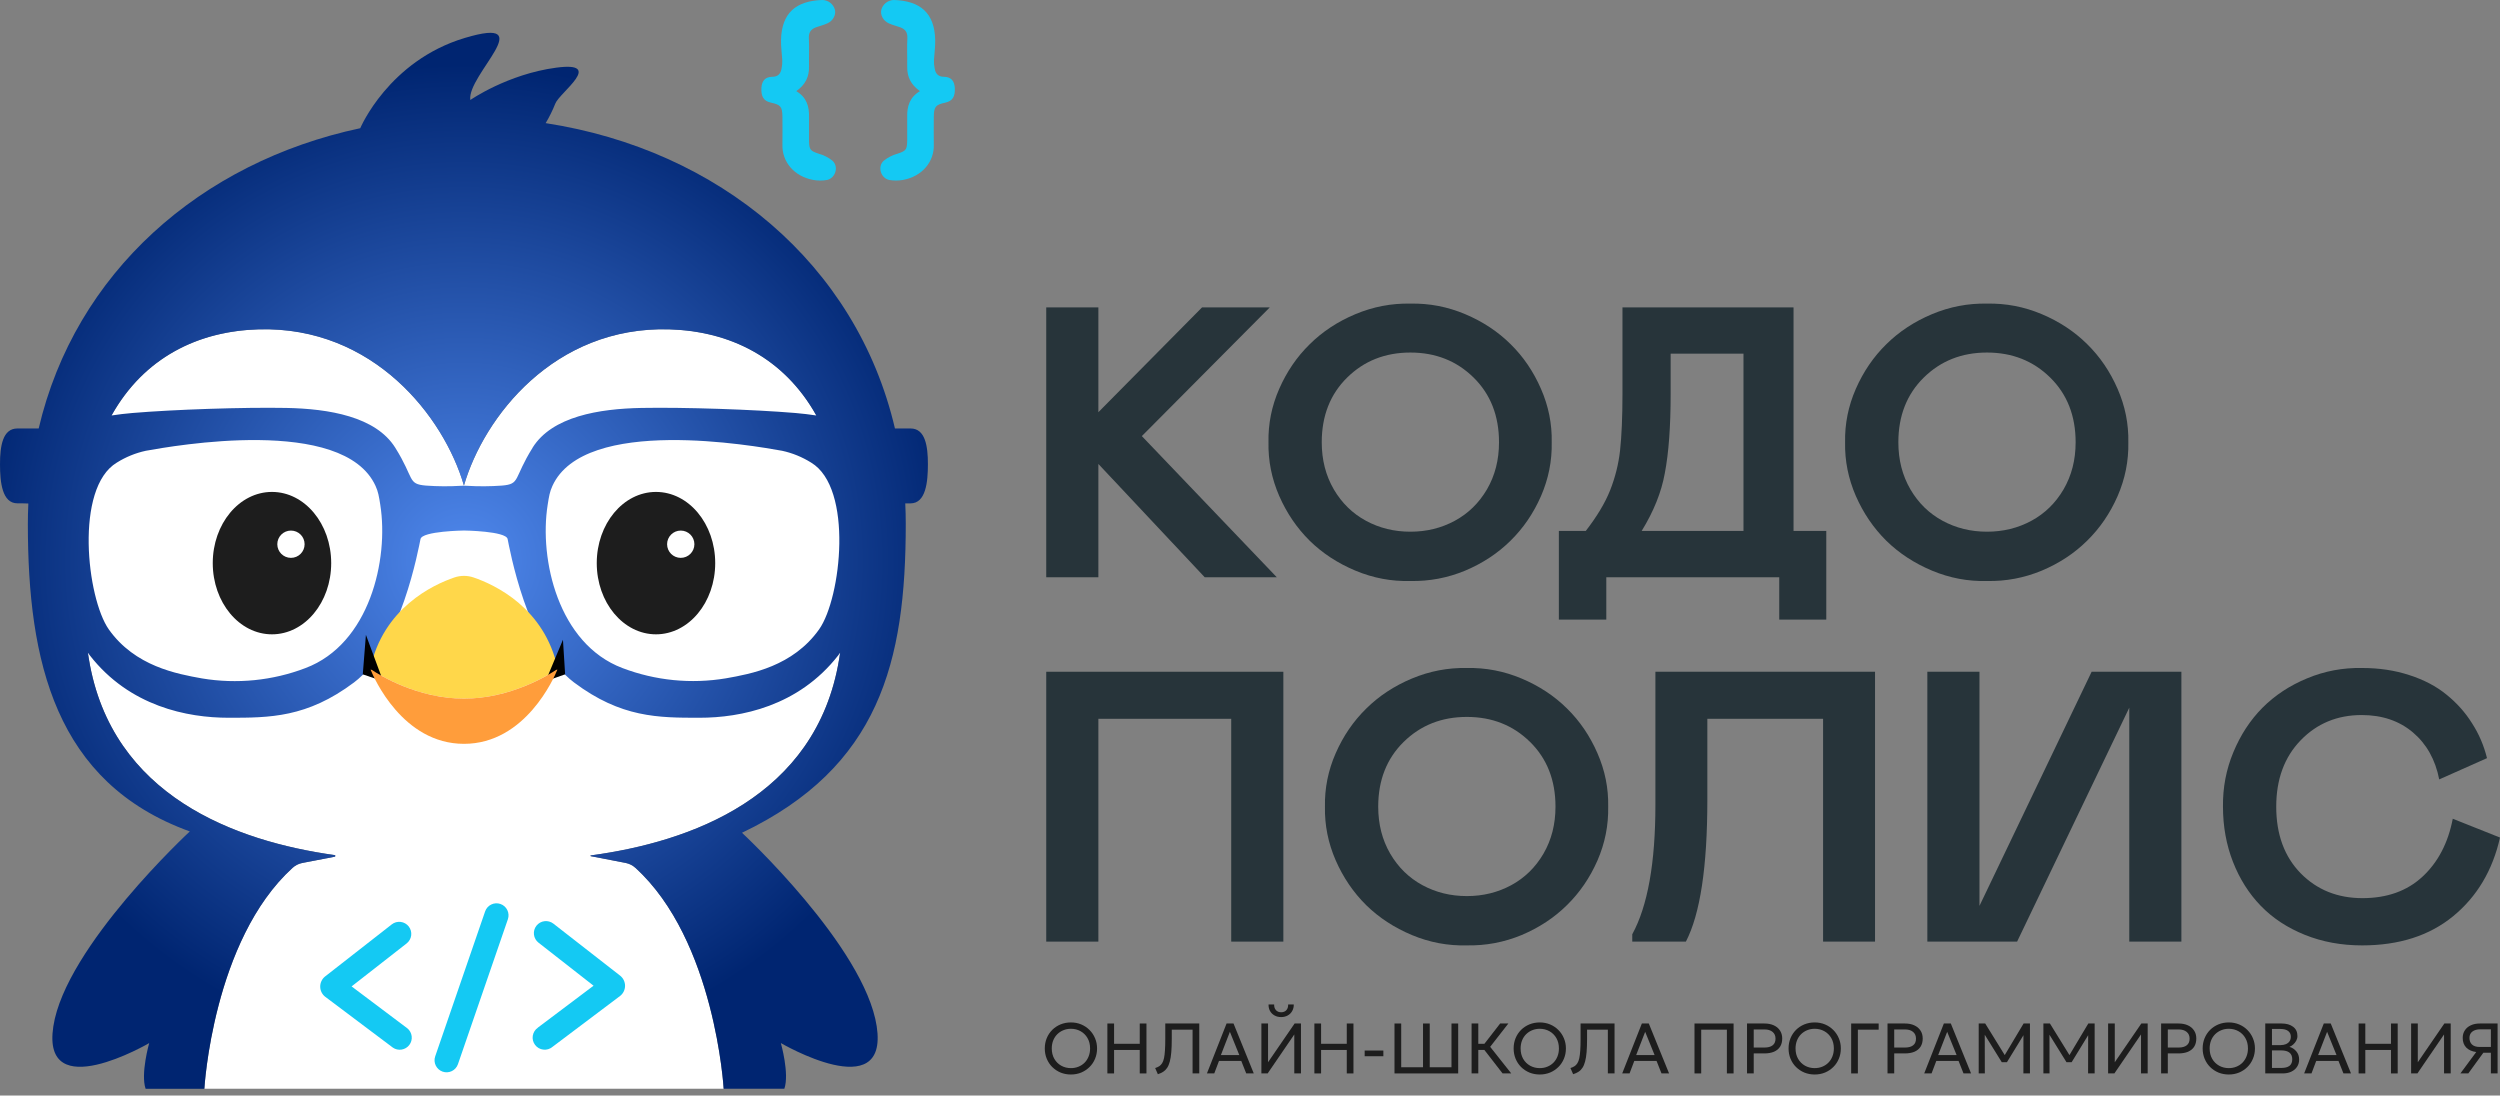 <?xml version="1.0" encoding="UTF-8"?> <svg xmlns="http://www.w3.org/2000/svg" width="178" height="78" viewBox="0 0 178 78" fill="none"><rect x="0" y="0" width="178" height="78" fill="#808080" stroke="none"/><path d="M162.068 57.436C162.068 59.411 162.649 60.992 163.81 62.18C164.971 63.359 166.436 63.948 168.205 63.948C169.956 63.948 171.381 63.439 172.479 62.421C173.587 61.394 174.306 60.018 174.637 58.294L178 59.634C177.473 61.974 176.361 63.841 174.663 65.235C172.975 66.619 170.813 67.312 168.178 67.312C166.704 67.312 165.347 67.061 164.105 66.561C162.863 66.061 161.818 65.373 160.97 64.498C160.121 63.622 159.46 62.577 158.986 61.362C158.513 60.148 158.276 58.839 158.276 57.436C158.258 56.079 158.504 54.788 159.013 53.564C159.522 52.331 160.215 51.273 161.09 50.389C161.974 49.504 163.033 48.807 164.266 48.298C165.507 47.78 166.812 47.535 168.178 47.561C169.402 47.561 170.528 47.731 171.555 48.071C172.582 48.401 173.457 48.861 174.181 49.451C174.914 50.04 175.521 50.719 176.003 51.487C176.495 52.246 176.852 53.077 177.075 53.98L173.672 55.494C173.395 54.082 172.77 52.966 171.796 52.144C170.822 51.322 169.607 50.911 168.151 50.911C166.41 50.911 164.958 51.514 163.797 52.72C162.644 53.917 162.068 55.489 162.068 57.436Z" fill="#27343A"></path><path d="M151.604 50.388L143.618 67.043H137.227V47.829H140.938V64.498L148.924 47.829H155.315V67.043H151.604V50.388Z" fill="#27343A"></path><path d="M116.217 67.043V66.521C117.316 64.511 117.865 61.438 117.865 57.302V47.829H133.502V67.043H129.803V51.179H121.563V56.967C121.563 61.719 121.054 65.078 120.036 67.043H116.217Z" fill="#27343A"></path><path d="M104.44 47.561C105.789 47.535 107.088 47.785 108.339 48.312C109.59 48.839 110.666 49.549 111.568 50.442C112.479 51.335 113.203 52.398 113.739 53.631C114.275 54.855 114.529 56.123 114.503 57.436C114.529 58.758 114.275 60.036 113.739 61.269C113.203 62.492 112.479 63.551 111.568 64.444C110.666 65.337 109.59 66.048 108.339 66.575C107.088 67.093 105.789 67.338 104.44 67.311C103.091 67.347 101.787 67.102 100.527 66.575C99.268 66.048 98.182 65.337 97.271 64.444C96.36 63.542 95.637 62.479 95.101 61.255C94.565 60.022 94.31 58.749 94.337 57.436C94.31 56.123 94.565 54.855 95.101 53.631C95.637 52.407 96.36 51.349 97.271 50.456C98.182 49.553 99.268 48.839 100.527 48.312C101.787 47.785 103.091 47.535 104.44 47.561ZM101.278 63.024C102.233 63.542 103.287 63.801 104.44 63.801C105.592 63.801 106.646 63.542 107.602 63.024C108.558 62.506 109.322 61.76 109.893 60.786C110.465 59.804 110.751 58.687 110.751 57.436C110.751 55.552 110.148 54.015 108.942 52.827C107.736 51.639 106.235 51.045 104.44 51.045C102.644 51.045 101.144 51.639 99.938 52.827C98.732 54.015 98.129 55.552 98.129 57.436C98.129 58.687 98.415 59.804 98.986 60.786C99.558 61.76 100.322 62.506 101.278 63.024Z" fill="#27343A"></path><path d="M87.663 51.179H78.204V67.043H74.492V47.829H91.375V67.043H87.663V51.179Z" fill="#27343A"></path><path d="M141.474 21.617C142.823 21.59 144.123 21.84 145.373 22.367C146.624 22.894 147.7 23.605 148.602 24.498C149.513 25.391 150.237 26.454 150.773 27.687C151.309 28.911 151.564 30.179 151.537 31.492C151.564 32.814 151.309 34.092 150.773 35.324C150.237 36.548 149.513 37.607 148.602 38.5C147.7 39.393 146.624 40.103 145.373 40.63C144.123 41.148 142.823 41.394 141.474 41.367C140.125 41.403 138.821 41.157 137.561 40.63C136.302 40.103 135.217 39.393 134.305 38.5C133.394 37.598 132.671 36.535 132.135 35.311C131.599 34.078 131.344 32.805 131.371 31.492C131.344 30.179 131.599 28.911 132.135 27.687C132.671 26.463 133.394 25.404 134.305 24.511C135.217 23.609 136.302 22.894 137.561 22.367C138.821 21.84 140.125 21.59 141.474 21.617ZM138.312 37.08C139.268 37.598 140.322 37.857 141.474 37.857C142.626 37.857 143.68 37.598 144.636 37.08C145.592 36.562 146.356 35.816 146.927 34.842C147.499 33.859 147.785 32.743 147.785 31.492C147.785 29.607 147.182 28.071 145.976 26.883C144.77 25.695 143.269 25.101 141.474 25.101C139.679 25.101 138.178 25.695 136.972 26.883C135.766 28.071 135.163 29.607 135.163 31.492C135.163 32.743 135.449 33.859 136.021 34.842C136.592 35.816 137.356 36.562 138.312 37.08Z" fill="#27343A"></path><path d="M110.991 44.114V37.803H112.907C113.702 36.776 114.278 35.816 114.636 34.922C115.002 33.993 115.239 33.051 115.346 32.095C115.462 31.023 115.52 29.679 115.52 28.062V21.885H127.7V37.803H130.031V44.114H126.682V41.099H114.368V44.114H110.991ZM116.887 37.803H124.136V25.181H118.95V28.062C118.95 30.375 118.812 32.251 118.535 33.69C118.294 35.038 117.744 36.41 116.887 37.803Z" fill="#27343A"></path><path d="M100.419 21.617C101.768 21.59 103.068 21.84 104.318 22.367C105.569 22.894 106.645 23.605 107.548 24.498C108.459 25.391 109.182 26.454 109.718 27.687C110.254 28.911 110.509 30.179 110.482 31.492C110.509 32.814 110.254 34.092 109.718 35.324C109.182 36.548 108.459 37.607 107.548 38.5C106.645 39.393 105.569 40.103 104.318 40.63C103.068 41.148 101.768 41.394 100.419 41.367C99.07 41.403 97.766 41.157 96.507 40.63C95.247 40.103 94.162 39.393 93.251 38.5C92.34 37.598 91.616 36.535 91.08 35.311C90.544 34.078 90.29 32.805 90.316 31.492C90.29 30.179 90.544 28.911 91.08 27.687C91.616 26.463 92.34 25.404 93.251 24.511C94.162 23.609 95.247 22.894 96.507 22.367C97.766 21.84 99.07 21.59 100.419 21.617ZM97.257 37.08C98.213 37.598 99.267 37.857 100.419 37.857C101.572 37.857 102.626 37.598 103.581 37.08C104.537 36.562 105.301 35.816 105.873 34.842C106.444 33.859 106.73 32.743 106.73 31.492C106.73 29.607 106.127 28.071 104.921 26.883C103.715 25.695 102.215 25.101 100.419 25.101C98.624 25.101 97.123 25.695 95.917 26.883C94.711 28.071 94.108 29.607 94.108 31.492C94.108 32.743 94.394 33.859 94.966 34.842C95.538 35.816 96.301 36.562 97.257 37.08Z" fill="#27343A"></path><path d="M74.492 41.099V21.885H78.204V29.348L85.587 21.885H90.41L81.299 31.05L90.906 41.099H85.774L78.204 33.033V41.099H74.492Z" fill="#27343A"></path><path d="M175.18 76.428L176.307 74.905C176.002 74.864 175.765 74.757 175.596 74.585C175.429 74.412 175.345 74.183 175.345 73.897C175.345 73.693 175.395 73.516 175.495 73.363C175.594 73.209 175.736 73.089 175.919 73.003C176.101 72.916 176.318 72.873 176.569 72.873H177.828V76.428H177.351V74.953H176.815L175.743 76.428H175.18ZM176.564 74.544H177.351V73.287H176.607C176.363 73.287 176.172 73.34 176.033 73.447C175.894 73.554 175.825 73.704 175.825 73.899C175.825 74.099 175.886 74.256 176.007 74.371C176.129 74.486 176.315 74.544 176.564 74.544Z" fill="#1D1D1D"></path><path d="M171.672 76.428V72.873H172.147V75.631L174.038 72.873H174.49V76.428H174.016V73.653L172.119 76.428H171.672Z" fill="#1D1D1D"></path><path d="M167.933 76.428V72.873H168.41V74.318H170.238V72.873H170.716V76.428H170.238V74.757H168.41V76.428H167.933Z" fill="#1D1D1D"></path><path d="M164.055 76.428L165.454 72.873H165.949L167.391 76.428H166.853L166.5 75.537H164.915L164.578 76.428H164.055ZM165.05 75.12H166.36L165.69 73.465L165.05 75.12Z" fill="#1D1D1D"></path><path d="M161.286 76.428V72.873H162.454C162.788 72.873 163.058 72.949 163.264 73.102C163.472 73.252 163.577 73.475 163.577 73.769C163.577 73.883 163.549 73.992 163.493 74.097C163.437 74.2 163.365 74.291 163.277 74.369C163.191 74.447 163.101 74.502 163.008 74.534C163.202 74.591 163.366 74.699 163.498 74.856C163.632 75.014 163.698 75.209 163.698 75.443C163.698 75.634 163.65 75.803 163.554 75.951C163.459 76.098 163.323 76.215 163.145 76.301C162.969 76.386 162.76 76.428 162.518 76.428H161.286ZM161.764 76.037H162.431C162.694 76.037 162.888 75.986 163.015 75.885C163.144 75.783 163.208 75.627 163.208 75.418C163.208 75.213 163.143 75.057 163.013 74.95C162.884 74.842 162.683 74.788 162.408 74.788H161.764V76.037ZM161.764 74.412H162.375C162.523 74.412 162.651 74.388 162.761 74.341C162.871 74.293 162.956 74.226 163.015 74.138C163.076 74.048 163.107 73.941 163.107 73.815C163.107 73.636 163.042 73.499 162.914 73.404C162.787 73.309 162.605 73.262 162.368 73.262H161.764V74.412Z" fill="#1D1D1D"></path><path d="M158.69 76.505C158.425 76.505 158.178 76.458 157.951 76.365C157.726 76.27 157.529 76.139 157.36 75.971C157.192 75.804 157.062 75.607 156.969 75.382C156.876 75.157 156.829 74.913 156.829 74.651C156.829 74.387 156.876 74.142 156.969 73.917C157.062 73.692 157.192 73.496 157.36 73.328C157.529 73.16 157.726 73.03 157.951 72.937C158.178 72.844 158.425 72.797 158.69 72.797C158.954 72.797 159.199 72.845 159.424 72.939C159.649 73.034 159.847 73.166 160.016 73.336C160.185 73.505 160.316 73.702 160.409 73.927C160.504 74.151 160.552 74.392 160.552 74.651C160.552 74.913 160.504 75.157 160.409 75.382C160.316 75.607 160.185 75.804 160.016 75.971C159.847 76.139 159.649 76.27 159.424 76.365C159.199 76.458 158.954 76.505 158.69 76.505ZM158.69 76.05C158.882 76.05 159.059 76.017 159.224 75.951C159.39 75.885 159.534 75.791 159.658 75.669C159.781 75.546 159.878 75.397 159.947 75.225C160.018 75.052 160.054 74.861 160.054 74.651C160.054 74.368 159.993 74.122 159.871 73.912C159.751 73.702 159.588 73.54 159.381 73.424C159.175 73.308 158.944 73.249 158.69 73.249C158.499 73.249 158.32 73.283 158.155 73.351C157.99 73.417 157.846 73.512 157.72 73.635C157.597 73.757 157.5 73.904 157.431 74.077C157.362 74.248 157.327 74.439 157.327 74.651C157.327 74.932 157.387 75.177 157.507 75.387C157.629 75.597 157.793 75.761 158 75.877C158.206 75.993 158.436 76.05 158.69 76.05Z" fill="#1D1D1D"></path><path d="M153.871 76.428V72.873H155.113C155.362 72.873 155.581 72.915 155.77 73C155.96 73.085 156.108 73.207 156.215 73.368C156.323 73.528 156.377 73.719 156.377 73.942C156.377 74.171 156.327 74.364 156.228 74.521C156.128 74.679 155.983 74.799 155.793 74.882C155.604 74.963 155.373 75.004 155.103 75.004H154.348V76.428H153.871ZM154.348 74.585H155.118C155.367 74.585 155.559 74.532 155.694 74.427C155.831 74.322 155.9 74.164 155.9 73.952C155.9 73.746 155.83 73.585 155.689 73.47C155.55 73.355 155.362 73.297 155.123 73.297H154.348V74.585Z" fill="#1D1D1D"></path><path d="M150.097 76.428V72.873H150.572V75.631L152.463 72.873H152.915V76.428H152.44V73.653L150.544 76.428H150.097Z" fill="#1D1D1D"></path><path d="M145.49 76.428V72.873H145.955L147.438 75.273H147.255L148.687 72.873H149.139V76.428H148.672L148.677 73.523L148.771 73.554L147.501 75.628H147.133L145.848 73.554L145.922 73.523L145.927 76.428H145.49Z" fill="#1D1D1D"></path><path d="M140.883 76.428V72.873H141.347L142.83 75.273H142.648L144.08 72.873H144.532V76.428H144.065L144.07 73.523L144.164 73.554L142.894 75.628H142.526L141.241 73.554L141.314 73.523L141.32 76.428H140.883Z" fill="#1D1D1D"></path><path d="M137.004 76.428L138.403 72.873H138.898L140.34 76.428H139.802L139.449 75.537H137.865L137.527 76.428H137.004ZM137.999 75.12H139.31L138.639 73.465L137.999 75.12Z" fill="#1D1D1D"></path><path d="M134.391 76.428V72.873H135.632C135.881 72.873 136.1 72.915 136.29 73C136.48 73.085 136.628 73.207 136.734 73.368C136.843 73.528 136.897 73.719 136.897 73.942C136.897 74.171 136.847 74.364 136.747 74.521C136.647 74.679 136.502 74.799 136.313 74.882C136.123 74.963 135.893 75.004 135.622 75.004H134.868V76.428H134.391ZM134.868 74.585H135.637C135.886 74.585 136.078 74.532 136.214 74.427C136.351 74.322 136.419 74.164 136.419 73.952C136.419 73.746 136.349 73.585 136.209 73.47C136.07 73.355 135.881 73.297 135.642 73.297H134.868V74.585Z" fill="#1D1D1D"></path><path d="M131.803 76.428V72.873H133.761V73.312H132.28V76.428H131.803Z" fill="#1D1D1D"></path><path d="M129.207 76.505C128.941 76.505 128.695 76.458 128.468 76.365C128.243 76.27 128.046 76.139 127.876 75.971C127.709 75.804 127.578 75.607 127.485 75.382C127.392 75.157 127.346 74.913 127.346 74.651C127.346 74.387 127.392 74.142 127.485 73.917C127.578 73.692 127.709 73.496 127.876 73.328C128.046 73.16 128.243 73.03 128.468 72.937C128.695 72.844 128.941 72.797 129.207 72.797C129.471 72.797 129.716 72.845 129.941 72.939C130.166 73.034 130.363 73.166 130.532 73.336C130.702 73.505 130.833 73.702 130.926 73.927C131.021 74.151 131.068 74.392 131.068 74.651C131.068 74.913 131.021 75.157 130.926 75.382C130.833 75.607 130.702 75.804 130.532 75.971C130.363 76.139 130.166 76.27 129.941 76.365C129.716 76.458 129.471 76.505 129.207 76.505ZM129.207 76.05C129.398 76.05 129.576 76.017 129.74 75.951C129.906 75.885 130.051 75.791 130.174 75.669C130.298 75.546 130.395 75.397 130.464 75.225C130.535 75.052 130.571 74.861 130.571 74.651C130.571 74.368 130.51 74.122 130.388 73.912C130.268 73.702 130.104 73.54 129.898 73.424C129.691 73.308 129.461 73.249 129.207 73.249C129.016 73.249 128.837 73.283 128.671 73.351C128.507 73.417 128.362 73.512 128.237 73.635C128.113 73.757 128.017 73.904 127.948 74.077C127.878 74.248 127.843 74.439 127.843 74.651C127.843 74.932 127.903 75.177 128.024 75.387C128.146 75.597 128.31 75.761 128.516 75.877C128.723 75.993 128.953 76.05 129.207 76.05Z" fill="#1D1D1D"></path><path d="M124.388 76.428V72.873H125.629C125.878 72.873 126.097 72.915 126.287 73C126.477 73.085 126.625 73.207 126.731 73.368C126.84 73.528 126.894 73.719 126.894 73.942C126.894 74.171 126.844 74.364 126.744 74.521C126.644 74.679 126.5 74.799 126.31 74.882C126.12 74.963 125.89 75.004 125.619 75.004H124.865V76.428H124.388ZM124.865 74.585H125.634C125.883 74.585 126.075 74.532 126.211 74.427C126.348 74.322 126.417 74.164 126.417 73.952C126.417 73.746 126.346 73.585 126.206 73.47C126.067 73.355 125.878 73.297 125.64 73.297H124.865V74.585Z" fill="#1D1D1D"></path><path d="M120.648 76.428V72.873H123.431V76.428H122.954V73.312H121.126V76.428H120.648Z" fill="#1D1D1D"></path><path d="M115.501 76.428L116.9 72.873H117.395L118.838 76.428H118.299L117.946 75.537H116.362L116.024 76.428H115.501ZM116.496 75.12H117.807L117.136 73.465L116.496 75.12Z" fill="#1D1D1D"></path><path d="M112.008 76.484L111.815 76.045C111.929 76.009 112.026 75.965 112.107 75.913C112.189 75.859 112.257 75.787 112.313 75.697C112.369 75.607 112.413 75.489 112.445 75.341C112.477 75.194 112.5 75.009 112.514 74.785C112.529 74.562 112.537 74.29 112.537 73.97V72.873H114.956V76.428H114.479V73.312H112.999V73.957C112.999 74.326 112.988 74.644 112.966 74.91C112.944 75.175 112.908 75.399 112.859 75.58C112.812 75.761 112.749 75.91 112.671 76.027C112.595 76.144 112.502 76.238 112.392 76.309C112.282 76.38 112.154 76.438 112.008 76.484Z" fill="#1D1D1D"></path><path d="M109.632 76.505C109.366 76.505 109.12 76.458 108.893 76.365C108.668 76.27 108.47 76.139 108.301 75.971C108.134 75.804 108.003 75.607 107.91 75.382C107.817 75.157 107.771 74.913 107.771 74.651C107.771 74.387 107.817 74.142 107.91 73.917C108.003 73.692 108.134 73.496 108.301 73.328C108.47 73.16 108.668 73.03 108.893 72.937C109.12 72.844 109.366 72.797 109.632 72.797C109.896 72.797 110.14 72.845 110.366 72.939C110.591 73.034 110.788 73.166 110.957 73.336C111.127 73.505 111.258 73.702 111.351 73.927C111.446 74.151 111.493 74.392 111.493 74.651C111.493 74.913 111.446 75.157 111.351 75.382C111.258 75.607 111.127 75.804 110.957 75.971C110.788 76.139 110.591 76.27 110.366 76.365C110.14 76.458 109.896 76.505 109.632 76.505ZM109.632 76.05C109.823 76.05 110.001 76.017 110.165 75.951C110.331 75.885 110.476 75.791 110.599 75.669C110.723 75.546 110.819 75.397 110.889 75.225C110.96 75.052 110.995 74.861 110.995 74.651C110.995 74.368 110.934 74.122 110.813 73.912C110.692 73.702 110.529 73.54 110.322 73.424C110.116 73.308 109.886 73.249 109.632 73.249C109.44 73.249 109.262 73.283 109.096 73.351C108.932 73.417 108.787 73.512 108.662 73.635C108.538 73.757 108.442 73.904 108.372 74.077C108.303 74.248 108.268 74.439 108.268 74.651C108.268 74.932 108.328 75.177 108.448 75.387C108.57 75.597 108.735 75.761 108.941 75.877C109.148 75.993 109.378 76.05 109.632 76.05Z" fill="#1D1D1D"></path><path d="M106.984 76.428L105.519 74.539L106.811 72.873H107.395L106.1 74.534L107.601 76.428H106.984ZM104.777 76.428V72.873H105.255V74.318H105.91V74.757H105.255V76.428H104.777Z" fill="#1D1D1D"></path><path d="M99.288 76.428V72.873H99.766V75.989H101.319V72.873H101.797V75.989H103.346V72.873H103.823V76.428H99.288Z" fill="#1D1D1D"></path><path d="M97.164 75.204V74.798H98.495V75.204H97.164Z" fill="#1D1D1D"></path><path d="M93.584 76.428V72.873H94.061V74.318H95.89V72.873H96.367V76.428H95.89V74.757H94.061V76.428H93.584Z" fill="#1D1D1D"></path><path d="M89.811 76.428V72.873H90.285V75.631L92.177 72.873H92.629V76.428H92.154V73.653L90.257 76.428H89.811ZM91.22 72.416C91.039 72.416 90.88 72.377 90.743 72.299C90.605 72.221 90.499 72.116 90.425 71.982C90.351 71.847 90.316 71.692 90.321 71.517H90.72C90.713 71.683 90.755 71.818 90.847 71.921C90.938 72.022 91.062 72.073 91.22 72.073C91.377 72.073 91.501 72.022 91.591 71.921C91.682 71.818 91.724 71.683 91.715 71.517H92.116C92.12 71.69 92.083 71.844 92.007 71.979C91.933 72.115 91.827 72.221 91.69 72.299C91.552 72.377 91.396 72.416 91.22 72.416Z" fill="#1D1D1D"></path><path d="M85.933 76.428L87.332 72.873H87.827L89.269 76.428H88.731L88.378 75.537H86.793L86.456 76.428H85.933ZM86.928 75.12H88.238L87.568 73.465L86.928 75.12Z" fill="#1D1D1D"></path><path d="M82.44 76.484L82.247 76.045C82.361 76.009 82.458 75.965 82.539 75.913C82.62 75.859 82.689 75.787 82.745 75.697C82.801 75.607 82.845 75.489 82.877 75.341C82.909 75.194 82.932 75.009 82.945 74.785C82.961 74.562 82.968 74.29 82.968 73.97V72.873H85.388V76.428H84.911V73.312H83.43V73.957C83.43 74.326 83.419 74.644 83.397 74.91C83.375 75.175 83.34 75.399 83.291 75.58C83.243 75.761 83.181 75.91 83.103 76.027C83.027 76.144 82.933 76.238 82.823 76.309C82.713 76.38 82.586 76.438 82.44 76.484Z" fill="#1D1D1D"></path><path d="M78.845 76.428V72.873H79.322V74.318H81.15V72.873H81.628V76.428H81.15V74.757H79.322V76.428H78.845Z" fill="#1D1D1D"></path><path d="M76.25 76.505C75.984 76.505 75.738 76.458 75.511 76.365C75.286 76.27 75.089 76.139 74.919 75.971C74.752 75.804 74.621 75.607 74.528 75.382C74.435 75.157 74.389 74.913 74.389 74.651C74.389 74.387 74.435 74.142 74.528 73.917C74.621 73.692 74.752 73.496 74.919 73.328C75.089 73.16 75.286 73.03 75.511 72.937C75.738 72.844 75.984 72.797 76.25 72.797C76.514 72.797 76.759 72.845 76.984 72.939C77.209 73.034 77.406 73.166 77.575 73.336C77.745 73.505 77.876 73.702 77.969 73.927C78.064 74.151 78.111 74.392 78.111 74.651C78.111 74.913 78.064 75.157 77.969 75.382C77.876 75.607 77.745 75.804 77.575 75.971C77.406 76.139 77.209 76.27 76.984 76.365C76.759 76.458 76.514 76.505 76.25 76.505ZM76.25 76.05C76.441 76.05 76.619 76.017 76.783 75.951C76.949 75.885 77.094 75.791 77.217 75.669C77.341 75.546 77.438 75.397 77.507 75.225C77.578 75.052 77.614 74.861 77.614 74.651C77.614 74.368 77.553 74.122 77.431 73.912C77.311 73.702 77.147 73.54 76.941 73.424C76.734 73.308 76.504 73.249 76.25 73.249C76.059 73.249 75.88 73.283 75.714 73.351C75.55 73.417 75.405 73.512 75.28 73.635C75.156 73.757 75.06 73.904 74.99 74.077C74.921 74.248 74.886 74.439 74.886 74.651C74.886 74.932 74.947 75.177 75.067 75.387C75.189 75.597 75.353 75.761 75.559 75.877C75.766 75.993 75.996 76.05 76.25 76.05Z" fill="#1D1D1D"></path><g clip-path="url(#clip0_201_1046)"><path d="M47.653 23.445C39.456 23.215 34.448 29.691 33.035 34.567C31.623 29.691 26.614 23.215 18.418 23.445C10.222 23.675 3.562 30.287 6.334 46.957C7.952 56.679 16.767 59.896 23.83 60.882C23.843 60.885 23.855 60.892 23.863 60.903C23.872 60.913 23.876 60.926 23.876 60.939C23.876 60.953 23.872 60.966 23.863 60.976C23.855 60.987 23.843 60.994 23.83 60.997L21.519 61.443C21.263 61.492 21.025 61.612 20.832 61.787C15.148 66.954 14.55 77.52 14.55 77.52H51.525C51.525 77.52 50.925 66.958 45.242 61.79C45.048 61.612 44.808 61.492 44.55 61.441L42.068 60.963C42.061 60.963 42.053 60.96 42.048 60.955C42.043 60.949 42.04 60.942 42.04 60.934C42.04 60.927 42.043 60.919 42.048 60.914C42.053 60.909 42.061 60.906 42.068 60.906C49.162 59.946 58.108 56.76 59.74 46.959C62.512 30.287 55.849 23.675 47.653 23.445Z" fill="white"></path><path d="M19.364 45.164C21.694 45.164 23.581 42.894 23.581 40.094C23.581 37.295 21.694 35.025 19.364 35.025C17.035 35.025 15.148 37.295 15.148 40.094C15.148 42.894 17.035 45.164 19.364 45.164Z" fill="#1D1D1D"></path><path d="M20.716 39.72C21.253 39.72 21.688 39.285 21.688 38.748C21.688 38.212 21.253 37.777 20.716 37.777C20.179 37.777 19.744 38.212 19.744 38.748C19.744 39.285 20.179 39.72 20.716 39.72Z" fill="white"></path><path d="M64.832 30.507H63.72C60.979 18.783 51.172 10.665 38.852 8.767C39.119 8.32 39.349 7.853 39.54 7.37C39.839 6.597 43.08 4.356 39.609 4.817C36.138 5.277 33.486 7.12 33.486 7.12C33.236 5.338 38.531 1.073 33.099 2.7C27.668 4.326 25.65 9.127 25.65 9.127H25.657C14.268 11.547 5.351 19.413 2.754 30.507H1.238C0.191 30.507 0 31.76 0 33.047C0 34.335 0.153 35.837 1.238 35.837C1.487 35.837 1.754 35.837 2.018 35.85C1.996 36.331 1.983 36.817 1.983 37.306C1.983 47.084 3.923 55.73 13.514 59.198C13.514 59.198 4.669 67.391 3.797 73.078C2.925 78.766 10.623 74.268 10.623 74.268C10.623 74.268 10 76.446 10.367 77.522H14.55C14.55 77.522 15.15 66.955 20.835 61.789C21.027 61.613 21.265 61.493 21.521 61.444L23.832 60.998C23.845 60.995 23.857 60.988 23.865 60.977C23.874 60.967 23.878 60.954 23.878 60.941C23.878 60.927 23.874 60.914 23.865 60.904C23.857 60.893 23.845 60.886 23.832 60.883C16.767 59.896 7.952 56.679 6.334 46.957C6.306 46.795 6.283 46.635 6.256 46.474C6.305 46.54 6.352 46.607 6.402 46.671C9.239 50.301 13.349 51.104 16.269 51.104C19.189 51.104 21.856 51.104 25.207 48.589C28.558 46.073 29.817 38.944 29.941 38.377C30.066 37.811 33.041 37.773 33.041 37.773C33.041 37.773 36.021 37.811 36.142 38.377C36.263 38.944 37.512 46.068 40.869 48.589C44.227 51.109 46.888 51.104 49.808 51.104C52.728 51.104 56.837 50.301 59.675 46.671C59.724 46.607 59.772 46.54 59.819 46.474C59.794 46.635 59.769 46.795 59.743 46.957C58.111 56.76 49.165 59.946 42.072 60.904C42.064 60.904 42.057 60.907 42.051 60.913C42.046 60.918 42.043 60.925 42.043 60.933C42.043 60.941 42.046 60.948 42.051 60.953C42.057 60.959 42.064 60.962 42.072 60.962L44.548 61.441C44.807 61.492 45.046 61.612 45.241 61.79C50.92 66.958 51.525 77.52 51.525 77.52H55.845C56.219 76.444 55.596 74.266 55.596 74.266C55.596 74.266 63.289 78.764 62.423 73.077C61.557 67.39 52.83 59.293 52.83 59.293C62.612 54.616 64.49 47.15 64.49 37.306C64.49 36.813 64.478 36.325 64.455 35.84H64.829C65.914 35.84 66.067 34.339 66.067 33.051C66.067 31.764 65.88 30.507 64.832 30.507ZM21.75 47.567C19.403 48.463 16.86 48.717 14.381 48.303C12.599 47.983 9.614 47.445 7.749 44.817C6.178 42.586 5.306 34.747 8.317 32.938C8.951 32.54 9.649 32.255 10.38 32.096C12.315 31.75 24.457 29.573 26.741 34.602C26.931 35.022 26.981 35.335 27.077 35.948C27.689 39.833 26.322 45.843 21.75 47.567ZM37.923 31.877C36.537 34.096 37.07 34.462 35.737 34.574C34.907 34.634 34.075 34.639 33.245 34.589C33.104 34.58 32.962 34.58 32.82 34.589C31.99 34.639 31.158 34.634 30.329 34.574C28.995 34.462 29.529 34.096 28.142 31.877C26.756 29.658 23.408 29.101 20.375 29.045C17.341 28.989 12.376 29.157 9.424 29.406C8.915 29.448 8.417 29.511 7.941 29.582C10.257 25.441 14.125 23.573 18.413 23.452C26.609 23.222 31.618 29.699 33.03 34.574C34.442 29.699 39.45 23.222 47.648 23.452C51.936 23.577 55.803 25.445 58.12 29.582C57.643 29.511 57.145 29.448 56.636 29.406C53.685 29.157 48.719 28.989 45.686 29.045C42.652 29.101 39.316 29.649 37.923 31.869V31.877ZM58.322 44.809C56.453 47.444 53.472 47.982 51.689 48.296C49.212 48.712 46.668 48.46 44.32 47.567C39.748 45.844 38.38 39.834 38.993 35.949C39.089 35.336 39.139 35.024 39.33 34.603C41.608 29.573 53.755 31.752 55.689 32.096C56.421 32.255 57.119 32.54 57.754 32.938C60.771 34.747 59.895 42.586 58.322 44.809Z" fill="url(#paint0_radial_201_1046)"></path><path d="M32.35 41.116C30.844 41.63 27.28 43.281 26.359 47.617C26.359 47.617 29.307 49.742 33.034 49.742C36.762 49.742 39.711 47.617 39.711 47.617C38.79 43.281 35.226 41.63 33.719 41.116C33.276 40.964 32.794 40.964 32.35 41.116Z" fill="#FFD74A"></path><path d="M26.359 47.666L26.386 47.675C26.37 47.637 26.363 47.617 26.363 47.617L26.359 47.666Z" fill="white" stroke="black" stroke-miterlimit="10"></path><path d="M39.711 47.617C39.711 47.617 39.702 47.637 39.688 47.675L39.714 47.666L39.711 47.617Z" fill="white" stroke="black" stroke-miterlimit="10"></path><path d="M46.706 45.164C49.035 45.164 50.923 42.894 50.923 40.094C50.923 37.295 49.035 35.025 46.706 35.025C44.377 35.025 42.489 37.295 42.489 40.094C42.489 42.894 44.377 45.164 46.706 45.164Z" fill="#1D1D1D"></path><path d="M48.469 39.72C49.005 39.72 49.441 39.285 49.441 38.748C49.441 38.212 49.005 37.777 48.469 37.777C47.932 37.777 47.497 38.212 47.497 38.748C47.497 39.285 47.932 39.72 48.469 39.72Z" fill="white"></path><path d="M33.035 49.742C29.724 49.742 27.023 48.066 26.467 47.692L26.384 47.677C26.618 48.255 28.667 52.961 33.035 52.961C37.404 52.961 39.452 48.255 39.688 47.677L39.604 47.692C39.048 48.066 36.351 49.742 33.035 49.742Z" fill="#FF9D3B"></path><path d="M36.161 65.451C36.315 65.004 36.077 64.516 35.63 64.362C35.182 64.208 34.694 64.446 34.54 64.894L30.986 75.213C30.832 75.66 31.07 76.147 31.517 76.302C31.965 76.456 32.452 76.218 32.606 75.77L36.161 65.451Z" fill="#14C9F3"></path><path d="M29.007 73.22L25.034 70.232L28.953 67.171C29.133 67.03 29.25 66.824 29.277 66.598C29.305 66.372 29.242 66.144 29.102 65.964C28.961 65.784 28.755 65.668 28.529 65.64C28.302 65.612 28.074 65.675 27.894 65.816L23.128 69.539C23.024 69.626 22.94 69.735 22.884 69.859C22.827 69.982 22.798 70.116 22.799 70.251C22.8 70.387 22.831 70.521 22.89 70.643C22.95 70.765 23.035 70.873 23.14 70.958L27.972 74.59C28.154 74.716 28.378 74.766 28.596 74.73C28.815 74.695 29.011 74.576 29.144 74.4C29.278 74.224 29.338 74.002 29.312 73.783C29.287 73.563 29.177 73.362 29.007 73.22Z" fill="#14C9F3"></path><path d="M38.289 73.171L42.261 70.182L38.342 67.118C38.253 67.049 38.178 66.963 38.123 66.864C38.067 66.766 38.031 66.658 38.018 66.546C38.004 66.434 38.012 66.32 38.042 66.211C38.073 66.103 38.124 66.001 38.194 65.912C38.263 65.823 38.349 65.748 38.448 65.693C38.546 65.637 38.654 65.602 38.766 65.588C38.878 65.574 38.992 65.582 39.101 65.613C39.21 65.643 39.312 65.694 39.401 65.763L44.175 69.484C44.279 69.572 44.362 69.68 44.419 69.804C44.476 69.927 44.505 70.061 44.504 70.197C44.502 70.332 44.471 70.466 44.412 70.588C44.353 70.71 44.268 70.818 44.162 70.903L39.331 74.541C39.241 74.616 39.138 74.671 39.027 74.704C38.915 74.737 38.798 74.747 38.683 74.733C38.568 74.72 38.456 74.683 38.355 74.626C38.255 74.568 38.167 74.49 38.097 74.398C38.027 74.305 37.976 74.199 37.948 74.087C37.92 73.974 37.915 73.857 37.934 73.742C37.953 73.628 37.994 73.518 38.056 73.42C38.118 73.322 38.2 73.237 38.296 73.172L38.289 73.171Z" fill="#14C9F3"></path><path d="M65.502 6.488C64.842 6.027 64.58 5.454 64.593 4.745C64.605 4.06 64.568 3.375 64.605 2.69C64.618 2.279 64.431 2.067 64.094 1.943C63.82 1.843 63.534 1.781 63.272 1.656C62.886 1.482 62.662 1.058 62.749 0.697C62.802 0.497 62.921 0.32 63.085 0.194C63.249 0.068 63.451 -0 63.658 3.13796e-07C65.502 0.062 66.549 0.909 66.586 2.852C66.598 3.325 66.524 3.798 66.499 4.271C66.49 4.476 66.507 4.681 66.549 4.882C66.611 5.243 66.798 5.467 67.209 5.467C67.72 5.479 67.944 5.753 67.981 6.239C68.019 6.886 67.819 7.198 67.296 7.31C66.611 7.459 66.499 7.596 66.486 8.306C66.486 8.966 66.474 9.639 66.486 10.299C66.524 11.506 65.664 12.565 64.281 12.814C63.96 12.87 63.631 12.87 63.309 12.814C62.699 12.677 62.462 11.855 62.923 11.444C63.209 11.213 63.54 11.043 63.895 10.946C64.493 10.747 64.58 10.672 64.593 10.037V8.294C64.58 7.571 64.767 6.924 65.502 6.488Z" fill="#14C9F3"></path><path d="M57.603 8.294V10.037C57.615 10.672 57.703 10.747 58.3 10.946C58.655 11.043 58.986 11.213 59.272 11.444C59.733 11.855 59.496 12.677 58.886 12.814C58.565 12.87 58.236 12.87 57.914 12.814C56.532 12.565 55.672 11.506 55.709 10.299C55.722 9.639 55.709 8.966 55.709 8.306C55.697 7.596 55.585 7.459 54.9 7.31C54.376 7.198 54.177 6.886 54.214 6.239C54.252 5.753 54.476 5.479 54.987 5.467C55.398 5.467 55.585 5.243 55.647 4.882C55.688 4.681 55.705 4.476 55.697 4.271C55.672 3.798 55.597 3.325 55.61 2.852C55.647 0.909 56.694 0.062 58.537 3.13796e-07C58.745 -0 58.946 0.068 59.111 0.194C59.275 0.32 59.393 0.497 59.447 0.697C59.534 1.058 59.31 1.482 58.923 1.656C58.662 1.781 58.375 1.843 58.101 1.943C57.765 2.067 57.578 2.279 57.59 2.69C57.628 3.375 57.59 4.06 57.603 4.745C57.615 5.454 57.354 6.027 56.694 6.488C57.428 6.924 57.615 7.571 57.603 8.294Z" fill="#14C9F3"></path></g><defs><radialGradient id="paint0_radial_201_1046" cx="0" cy="0" r="1" gradientUnits="userSpaceOnUse" gradientTransform="translate(33.035 39.929) scale(35.395 35.381)"><stop stop-color="#4F88ED"></stop><stop offset="1" stop-color="#002571"></stop></radialGradient><clipPath id="clip0_201_1046"><rect width="67.987" height="77.52" fill="white"></rect></clipPath></defs></svg> 